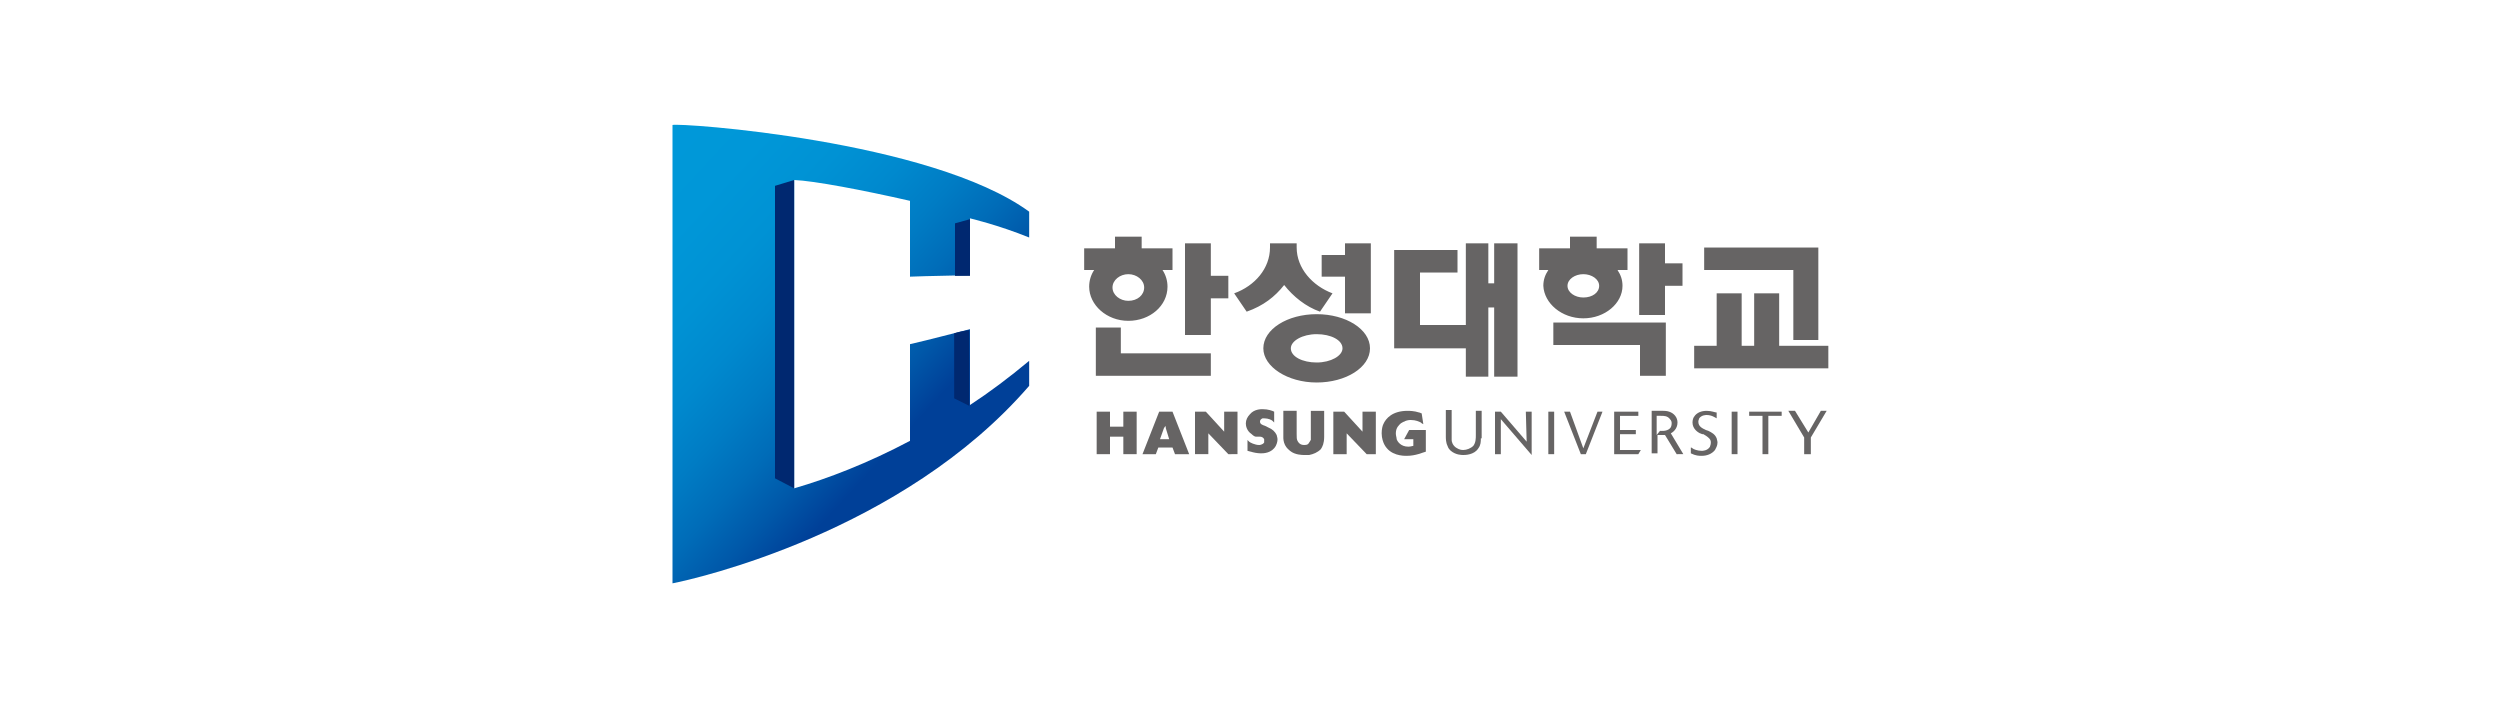 <?xml version="1.0" encoding="utf-8"?>
<!-- Generator: Adobe Illustrator 24.1.2, SVG Export Plug-In . SVG Version: 6.00 Build 0)  -->
<svg version="1.1" id="레이어_1" xmlns="http://www.w3.org/2000/svg" xmlns:xlink="http://www.w3.org/1999/xlink" x="0px"
	 y="0px" width="300px" height="85px" viewBox="0 0 300 85" style="enable-background:new 0 0 300 85;" xml:space="preserve">
<style type="text/css">
	.st0{fill:#666464;}
	.st1{fill:url(#SVGID_1_);}
	.st2{fill:#002870;}
</style>
<g>
	<path class="st0" d="M158,37.7c-3.5,0-6.4,1.8-6.4,4.1c0,2.2,2.9,4.1,6.4,4.1c3.5,0,6.4-1.8,6.4-4.1
		C164.4,39.5,161.5,37.7,158,37.7z M158,43.5c-1.7,0-3.1-0.7-3.1-1.7c0-0.9,1.4-1.7,3.1-1.7c1.7,0,3.1,0.7,3.1,1.7
		C161.1,42.7,159.7,43.5,158,43.5z M161.4,30.6h-2.8v2.6h2.8v4.4h3.1v-8.4h-3.1V30.6z M154.1,34.2c1.1,1.4,2.6,2.6,4.3,3.2l1.5-2.2
		c-2.4-0.9-4.3-3-4.3-5.5v-0.5h-3.2v0.5c0,2.5-1.8,4.6-4.3,5.5l1.5,2.2C151.6,36.7,153,35.6,154.1,34.2z M179.3,34h-0.7v-4.8h-2.7
		V39h-5.5v-6.3h4.5V30h-7.6v11.8h8.6v3.4h2.7v-8.3h0.7v8.3h2.8V29.2h-2.8V34z M213.5,41.5v-6.3h-3v6.3H209v-6.3h-3v6.3h-2.7v2.7
		h16.1v-2.7H213.5z M215.1,40.8h3.1V29.7h-13.7v2.7h10.7V40.8z M135.4,38.5c2.6,0,4.7-1.8,4.7-4.1c0-0.7-0.2-1.4-0.6-2h1.2v-2.6H137
		v-1.4h-3.2v1.4h-3.7v2.6h1.2c-0.4,0.6-0.6,1.3-0.6,2C130.7,36.6,132.8,38.5,135.4,38.5z M135.4,32.9c1,0,1.9,0.7,1.9,1.6
		c0,0.9-0.8,1.6-1.9,1.6c-1,0-1.9-0.7-1.9-1.6C133.5,33.6,134.4,32.9,135.4,32.9z M190,38.2c2.6,0,4.7-1.8,4.7-3.9
		c0-0.7-0.2-1.3-0.6-1.9h1.2v-2.6h-3.7v-1.4h-3.2v1.4h-3.7v2.6h1.1c-0.4,0.6-0.6,1.2-0.6,1.9C185.3,36.4,187.4,38.2,190,38.2z
		 M190,32.9c1,0,1.9,0.6,1.9,1.4c0,0.8-0.8,1.4-1.9,1.4c-1,0-1.9-0.6-1.9-1.4C188.1,33.5,189,32.9,190,32.9z M134.6,39.3h-3.1v5.8
		h13.8v-2.7h-10.8V39.3z M145.3,29.2h-3.1v11h3.1v-4.4h2.1v-2.7h-2.1V29.2z M186.3,41.4h10.5v3.7h3.1v-6.4h-13.5V41.4z M199.8,29.2
		h-3.1v8.6h3.1v-3.5h2.1v-2.7h-2.1V29.2z"/>
	<g>
		<g>
			<path class="st0" d="M134.8,54.5v-2.1h-1.6v2.1h-1.6v-5.1h1.6v1.8h1.6v-1.8h1.6v5.1H134.8z"/>
			<path class="st0" d="M141,54.5l-0.3-0.8H139l-0.3,0.8h-1.6l2-5.1h1.6l2,5.1H141z M139.9,51.4c0-0.1,0-0.2-0.1-0.3
				c0,0.1,0,0.2-0.1,0.2l-0.5,1.4h1.1L139.9,51.4z"/>
			<path class="st0" d="M147.4,54.5L145,52v2.5h-1.6v-5.1h1.3l2.2,2.4v-2.4h1.6v5.1H147.4z"/>
			<path class="st0" d="M150.7,52.4c-0.1,0-0.3-0.1-0.5-0.3c-0.6-0.4-0.7-1-0.7-1.3c0-0.4,0.2-0.8,0.5-1.1c0.5-0.6,1.3-0.6,1.5-0.6
				c0.7,0,1.2,0.2,1.4,0.3v1.3c-0.1-0.1-0.1-0.1-0.2-0.2c-0.1-0.1-0.5-0.3-1-0.3c-0.1,0-0.2,0-0.2,0c-0.2,0.1-0.3,0.2-0.3,0.4
				c0,0.3,0.3,0.4,0.6,0.5l0.4,0.2c0.5,0.2,0.8,0.5,1,0.9c0,0.1,0.1,0.3,0.1,0.5c0,0.1,0,0.4-0.2,0.8c-0.5,0.9-1.5,0.9-1.8,0.9
				c-0.4,0-0.9-0.1-1.2-0.2c-0.1,0-0.3-0.1-0.4-0.1l0-1.3c0.1,0.1,0.1,0.1,0.2,0.2c0.1,0.1,0.7,0.4,1.2,0.4c0,0,0.4,0,0.6-0.3
				c0,0,0-0.1,0-0.2c0,0,0-0.1,0-0.2c-0.1-0.2-0.3-0.3-0.5-0.3L150.7,52.4z"/>
			<path class="st0" d="M158.9,52.4c0,0.8-0.2,1.2-0.4,1.5c-0.4,0.4-0.9,0.6-1.4,0.7c-0.1,0-0.3,0-0.6,0c-0.2,0-1.1,0-1.7-0.5
				c-0.1-0.1-0.4-0.3-0.6-0.7c-0.2-0.4-0.2-0.8-0.2-0.9v-3.2h1.6v2.8c0,0.4,0,0.6,0.1,0.8c0.1,0.2,0.3,0.5,0.8,0.5
				c0.4,0,0.5-0.1,0.6-0.3c0.1-0.1,0.1-0.2,0.2-0.3c0-0.2,0-0.3,0-0.4v-3.1h1.6V52.4z"/>
			<path class="st0" d="M164,54.5l-2.4-2.5v2.5h-1.6v-5.1h1.3l2.2,2.4v-2.4h1.6v5.1H164z"/>
			<path class="st0" d="M170.8,50.9C170.8,50.8,170.8,50.8,170.8,50.9c-0.2-0.1-0.2-0.1-0.3-0.2c-0.2-0.1-0.6-0.3-1.2-0.3
				c-0.1,0-0.5,0-0.8,0.2c-0.1,0-0.2,0.1-0.4,0.2c-0.2,0.2-0.6,0.5-0.6,1.2c0,0.3,0.1,0.5,0.1,0.7c0.1,0.3,0.5,0.9,1.4,0.9
				c0.3,0,0.5-0.1,0.6-0.1v-0.8h-1.1l0.6-1.1h2v2.6c-0.4,0.1-1.2,0.5-2.3,0.5c-0.4,0-2,0-2.7-1.4c-0.1-0.2-0.3-0.7-0.3-1.3
				c0-0.5,0.1-0.9,0.2-1.1c0.3-0.7,1.1-1.6,2.9-1.6c0.2,0,0.8,0,1.4,0.2c0.1,0,0.2,0.1,0.3,0.1L170.8,50.9z"/>
			<path class="st0" d="M177.7,52.6c0,0.4,0,0.8-0.3,1.2c-0.5,0.8-1.6,0.8-1.8,0.8c-0.2,0-0.9,0-1.5-0.5c-0.2-0.2-0.3-0.3-0.4-0.6
				c-0.2-0.4-0.2-0.9-0.2-1.1v-3.2h0.7v2.9c0,0,0,0.5,0,0.7c0,0.2,0.1,0.6,0.5,0.9c0.2,0.1,0.4,0.3,0.9,0.3c0.4,0,0.9-0.2,1.2-0.5
				c0.3-0.4,0.3-0.9,0.3-1.3v-2.9l0.7,0V52.6z"/>
			<path class="st0" d="M180.1,50.3l0,4.2h-0.7v-5.1h0.7l3.1,3.6l-0.1-3.6h0.7v5.2L180.1,50.3z"/>
			<path class="st0" d="M185.8,54.5v-5.1h0.7v5.1H185.8z"/>
			<path class="st0" d="M189.7,54.5l-2-5.1h0.7l1.6,4.4l1.7-4.4h0.6l-2,5.1H189.7z"/>
			<path class="st0" d="M193.7,54.5v-5.1h2.9v0.5h-2.2v1.7h1.9v0.5h-1.9V54h2.5l-0.3,0.5H193.7z"/>
			<path class="st0" d="M201.2,54.5l-1.4-2.3c-0.2,0-0.5,0-0.7,0h-0.2v2.2h-0.7v-5.1h1.4c0.1,0,0.4,0,0.7,0.1c0.6,0.2,1,0.7,1,1.3
				c0,0.8-0.6,1.2-0.8,1.3l1.5,2.5H201.2z M199.2,51.7c0.1,0,0.8,0.1,1.2-0.3c0.1-0.1,0.2-0.3,0.2-0.6c0-0.1,0-0.3-0.2-0.5
				c-0.3-0.4-0.7-0.4-1.1-0.4h-0.5v2.3L199.2,51.7z"/>
			<path class="st0" d="M204.3,52.1c-0.1,0-0.2-0.1-0.3-0.1c-0.2-0.1-0.9-0.5-0.9-1.3c0-0.3,0.1-0.6,0.2-0.7
				c0.3-0.5,0.9-0.7,1.5-0.7c0.6,0,1,0.2,1.2,0.2v0.7c-0.2-0.1-0.6-0.4-1.2-0.4c-0.1,0-0.6,0-0.9,0.4c0,0.1-0.1,0.2-0.1,0.4
				c0,0.6,0.5,0.8,0.9,1l0.3,0.1c0.4,0.2,0.8,0.4,1,0.9c0,0.1,0.1,0.3,0.1,0.5c0,0.4-0.2,0.7-0.3,0.9c-0.4,0.5-1,0.7-1.6,0.7
				c-0.3,0-0.7,0-1.3-0.3l0-0.7c0.1,0,0.2,0.1,0.2,0.1c0.1,0.1,0.6,0.3,1.1,0.3c0.1,0,0.7,0,1-0.5c0-0.1,0.1-0.2,0.1-0.5
				c0-0.1,0-0.3-0.2-0.5c-0.2-0.2-0.5-0.4-0.7-0.5L204.3,52.1z"/>
			<path class="st0" d="M207.8,54.5v-5.1h0.7v5.1H207.8z"/>
			<path class="st0" d="M211.5,54.5v-4.6h-1.6v-0.5h3.9v0.5h-1.6v4.6H211.5z"/>
			<path class="st0" d="M216.5,54.5v-2l-1.9-3.2h0.8l1.6,2.6l1.5-2.6h0.7l-1.9,3.2v2H216.5z"/>
		</g>
	</g>
	<g>
		
			<linearGradient id="SVGID_1_" gradientUnits="userSpaceOnUse" x1="-1976.497" y1="2167.757" x2="-1976.261" y2="2167.757" gradientTransform="matrix(162.702 151.281 151.281 -162.702 -6286.146 651725.188)">
			<stop  offset="0" style="stop-color:#0099D9"/>
			<stop  offset="0.216" style="stop-color:#0097D8"/>
			<stop  offset="0.363" style="stop-color:#0092D4"/>
			<stop  offset="0.49" style="stop-color:#0089CE"/>
			<stop  offset="0.606" style="stop-color:#007CC4"/>
			<stop  offset="0.714" style="stop-color:#006CB8"/>
			<stop  offset="0.815" style="stop-color:#0058A9"/>
			<stop  offset="0.911" style="stop-color:#004199"/>
			<stop  offset="0.916" style="stop-color:#004098"/>
		</linearGradient>
		<path class="st1" d="M80.7,15v55c2.6-0.5,27.6-6.1,42.8-23.7v-3c-2.4,2-4.8,3.8-7.1,5.3v-9.1c-2.4,0.6-4.6,1.2-7.2,1.8v11.6
			c-5.1,2.7-9.8,4.5-13.9,5.7v-37c2.4,0.1,8.2,1.2,13.9,2.5v9.1c2.5-0.1,4.8-0.1,7.2-0.2v-6.8c0,0,3.4,0.8,7.1,2.3v-3.1
			C111.7,16.8,81.4,14.7,80.7,15z"/>
		<g>
			<polygon class="st2" points="93,22.3 93,57.4 95.3,58.6 95.3,21.6 			"/>
			<g>
				<path class="st2" d="M114.5,40v7.8l1.8,0.9v-9.1C115.8,39.7,115.1,39.8,114.5,40z"/>
				<path class="st2" d="M116.4,26.3l-1.8,0.5v6.3c0.6,0,1.2,0,1.8,0V26.3z"/>
			</g>
		</g>
	</g>
</g>
</svg>

